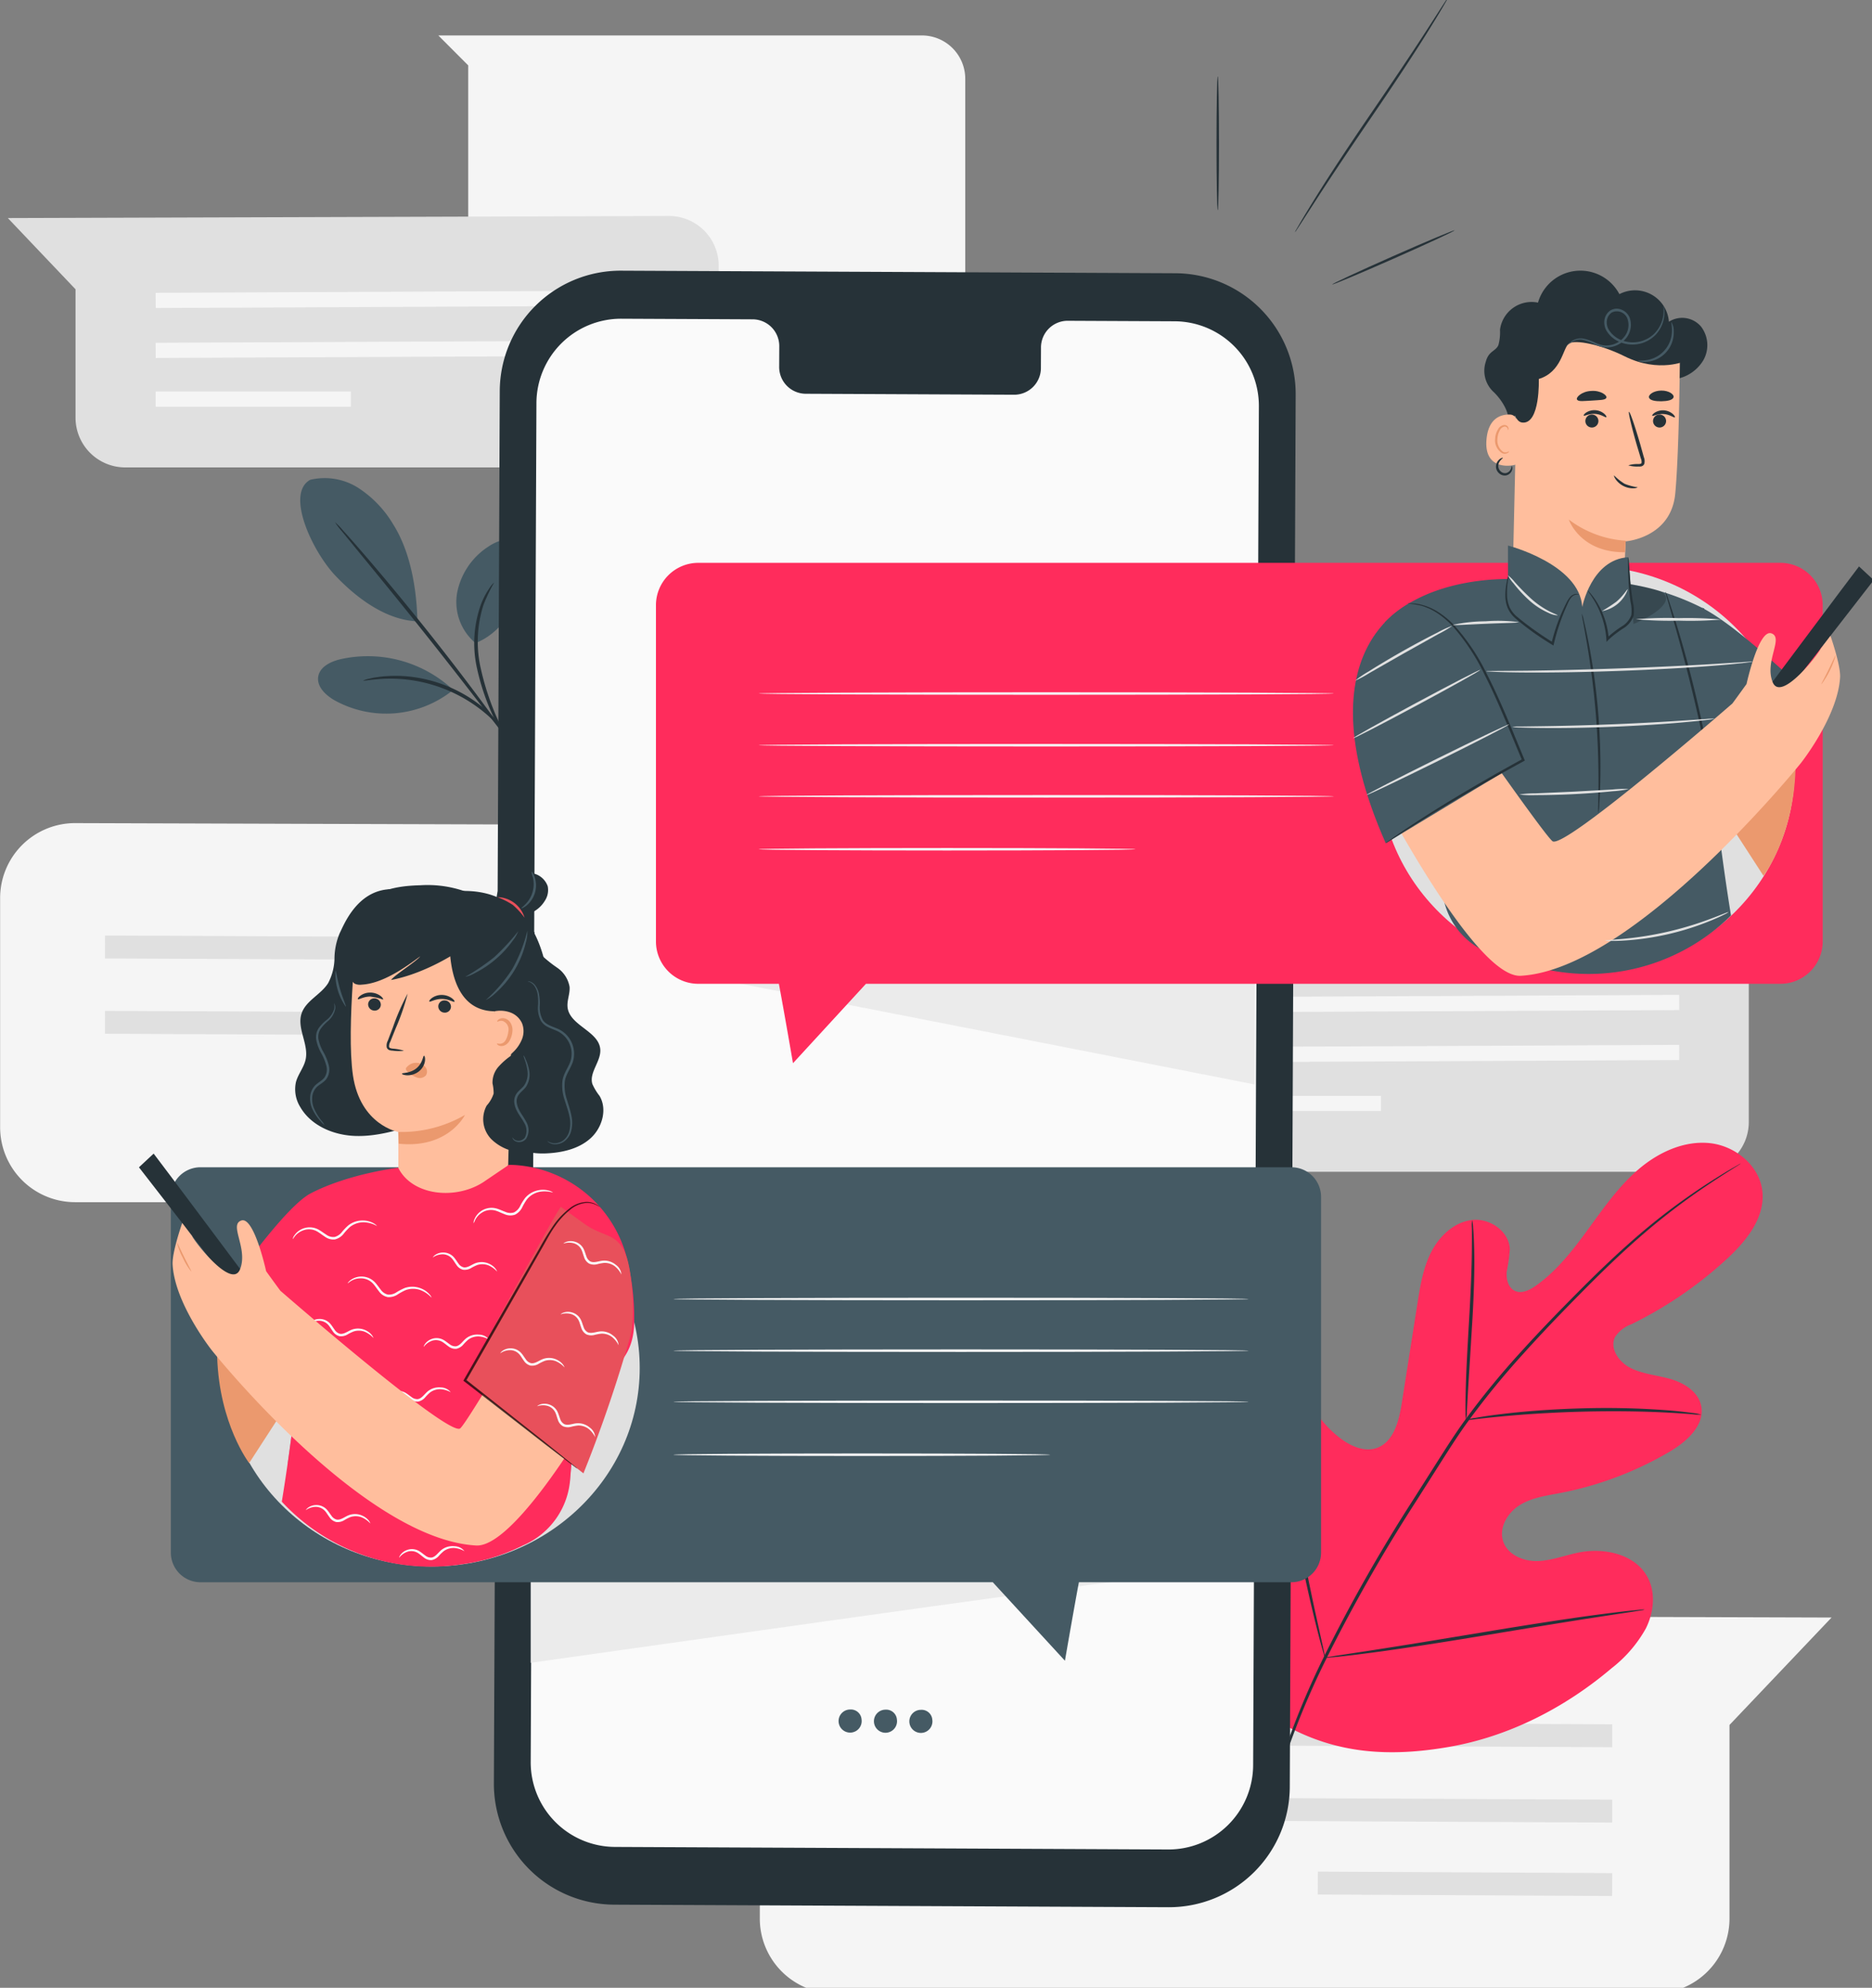 <svg xmlns="http://www.w3.org/2000/svg" width="374" height="397" viewBox="0 0 374 397">
    <rect x="0" y="0" width="374" height="397" fill="#808080" stroke="none"/>
    <defs>
        <style>
            .cls-1{fill:none}.cls-2{clip-path:url(#clip-path)}.cls-3{fill:#f5f5f5}.cls-4{fill:#e0e0e0}.cls-5{fill:#ff2c5c}.cls-6{fill:#263238}.cls-7{fill:#455a64}.cls-8{fill:#fafafa}.cls-9{fill:#ebebeb}.cls-10{fill:#eb996e}.cls-11{fill:#ffbe9d}.cls-12{opacity:.2}.cls-13{clip-path:url(#clip-path-7)}.cls-14{clip-path:url(#clip-path-8)}.cls-15{fill:#e8505b}.cls-16{opacity:.3}.cls-17{clip-path:url(#clip-path-10)}.cls-18{opacity:.7}.cls-19{clip-path:url(#clip-path-11)}
        </style>
        <clipPath id="clip-path">
            <path id="Rectangle_103" d="M0 0h374v397H0z" class="cls-1" data-name="Rectangle 103" transform="translate(-.132 -.388)"/>
        </clipPath>
        <clipPath id="clip-path-7">
            <path id="Rectangle_97" d="M0 0h8.605v29.354H0z" class="cls-1" data-name="Rectangle 97"/>
        </clipPath>
        <clipPath id="clip-path-8">
            <path id="Rectangle_98" d="M0 0h13.017v9.856H0z" class="cls-1" data-name="Rectangle 98"/>
        </clipPath>
        <clipPath id="clip-path-10">
            <path id="Rectangle_100" d="M0 0h56.687v24.397H0z" class="cls-1" data-name="Rectangle 100"/>
        </clipPath>
        <clipPath id="clip-path-11">
            <path id="Rectangle_101" d="M0 0h27.262v53.248H0z" class="cls-1" data-name="Rectangle 101"/>
        </clipPath>
    </defs>
    <g id="Group_319" data-name="Group 319" transform="translate(.132 .388)">
        <g id="Group_237" class="cls-2" data-name="Group 237">
            <g id="Group_214" data-name="Group 214">
                <g id="Group_213" class="cls-2" data-name="Group 213">
                    <path id="Path_719" d="M0 143.269v45.737a14.974 14.974 0 0 0 14.965 14.984h163.8a14.975 14.975 0 0 0 14.966-14.984v-38.645l20.391-21.453-199.109-.622A14.973 14.973 0 0 0 0 143.269" class="cls-3" data-name="Path 719" transform="translate(-.108 35.716)"/>
                    <path id="Path_720" d="M164.922 151l-148.637-.687.016-4.574 148.636.687z" class="cls-4" data-name="Path 720" transform="translate(4.554 40.713)"/>
                    <path id="Path_721" d="M164.922 162.7l-148.638-.69.016-4.574 148.636.687z" class="cls-4" data-name="Path 721" transform="translate(4.554 44.062)"/>
                    <path id="Rectangle_89" d="M0 0h4.574v58.812H0z" class="cls-4" data-name="Rectangle 89" transform="rotate(-89.71 166.454 54.958)"/>
                    <path id="Path_722" d="M117.991 266.13v45.737a14.973 14.973 0 0 0 14.965 14.983h163.8a14.974 14.974 0 0 0 14.966-14.983v-38.646l20.392-21.453L133 251.147a14.973 14.973 0 0 0-15.012 14.983" class="cls-3" data-name="Path 722" transform="translate(33.675 70.894)"/>
                    <path id="Path_723" d="M283.466 272.936l-148.636-.687.015-4.574 148.636.687z" class="cls-4" data-name="Path 723" transform="translate(38.497 75.626)"/>
                    <path id="Path_724" d="M283.466 284.635l-148.636-.687.015-4.574 148.636.687z" class="cls-4" data-name="Path 724" transform="translate(38.497 78.976)"/>
                    <path id="Rectangle_90" d="M0 0h4.574v58.812H0z" class="cls-4" data-name="Rectangle 90" transform="rotate(-89.71 321.515 56.757)"/>
                    <path id="Path_725" d="M68.063 5.992h96.61a8.664 8.664 0 0 1 8.659 8.669v47.312a8.665 8.665 0 0 1-8.659 8.67h-81.98a8.665 8.665 0 0 1-8.659-8.67v-50z" class="cls-3" data-name="Path 725" transform="translate(19.38 .7)"/>
                    <path id="Path_726" d="M143.214 43.96V74.3a9.931 9.931 0 0 1-9.925 9.938H24.65a9.932 9.932 0 0 1-9.926-9.938V48.664L1.2 34.437l132.06-.414a9.931 9.931 0 0 1 9.956 9.938" class="cls-4" data-name="Path 726" transform="translate(.235 8.726)"/>
                    <path id="Path_727" d="M24.166 49.087l98.582-.456-.01-3.033-98.582.456z" class="cls-3" data-name="Path 727" transform="translate(6.808 12.04)"/>
                    <path id="Path_728" d="M24.166 56.846l98.582-.456-.01-3.033-98.582.456z" class="cls-3" data-name="Path 728" transform="translate(6.808 14.262)"/>
                    <path id="Rectangle_91" d="M0 0h39.007v3.034H0z" class="cls-3" data-name="Rectangle 91" transform="translate(30.96 77.803)"/>
                    <path id="Path_729" d="M303.209 153.32v30.335a9.933 9.933 0 0 1-9.926 9.938H184.644a9.932 9.932 0 0 1-9.925-9.938v-25.631L161.193 143.8l132.06-.413a9.932 9.932 0 0 1 9.957 9.938" class="cls-4" data-name="Path 729" transform="translate(46.045 40.039)"/>
                    <path id="Path_730" d="M184.159 158.446l98.583-.456-.01-3.033-98.582.456z" class="cls-3" data-name="Path 730" transform="translate(52.618 43.353)"/>
                    <path id="Path_731" d="M184.159 166.205l98.583-.456-.01-3.034-98.582.457z" class="cls-3" data-name="Path 731" transform="translate(52.618 45.574)"/>
                    <path id="Rectangle_92" d="M0 0h39.007v3.033H0z" class="cls-3" data-name="Rectangle 92" transform="translate(236.763 218.475)"/>
                </g>
            </g>
            <g id="Group_216" data-name="Group 216">
                <g id="Group_215" class="cls-2" data-name="Group 215">
                    <path id="Path_732" d="M202.5 294.029c-16.238-15.831-16.5-40.318-12.28-61.6.706-3.552.929-7.383 3.139-10.238s6.52-4.349 9.468-2.319c2.445 1.682 3.095 4.957 4.16 7.752a21.162 21.162 0 0 0 7.054 9.376c2.078 1.553 4.772 2.734 7.216 1.864 3.354-1.2 4.414-5.392 4.973-8.949q1.561-9.945 3.124-19.884c.559-3.556 1.141-7.186 2.8-10.376s4.606-5.923 8.135-6.317 7.386 2.24 7.531 5.834a33.366 33.366 0 0 1-.623 4.44c-.142 1.491.277 3.235 1.609 3.875 1.347.649 2.933-.126 4.163-.991 4.249-2.987 7.489-7.2 10.564-11.415s6.1-8.55 10.06-11.917 9.066-5.715 14.195-5.17 10.029 4.573 10.5 9.778c.469 5.22-3.281 9.823-7.119 13.357a80.238 80.238 0 0 1-19.069 13.033 6.606 6.606 0 0 0-3.244 2.517c-1.158 2.242.7 4.962 2.908 6.124 2.5 1.315 5.415 1.511 8.128 2.29s5.51 2.493 6.13 5.283c.859 3.869-2.8 7.179-6.188 9.183a68.754 68.754 0 0 1-21.977 8.314c-2.767.528-5.651.916-8.056 2.407s-4.2 4.476-3.334 7.187 4 4.05 6.812 3.989 5.506-1.144 8.273-1.7c5.178-1.043 11.419.325 13.852 5.056 1.6 3.111 1.15 7-.431 10.138a26.233 26.233 0 0 1-6.814 7.9c-9.316 7.9-20.529 13.649-32.483 15.722s-22.608 1.418-33.176-4.541" class="cls-5" data-name="Path 732" transform="translate(53.696 49.926)"/>
                    <path id="Path_733" d="M197.015 308.925A158.2 158.2 0 0 1 207.6 280.6a322.578 322.578 0 0 1 18.225-32.2l5.211-8.2c1.716-2.686 3.418-5.35 5.243-7.852a161.068 161.068 0 0 1 11.312-13.777c3.81-4.208 7.579-8.063 11.128-11.641s6.939-6.838 10.147-9.684a127.653 127.653 0 0 1 16.117-12.289c2.009-1.3 3.6-2.252 4.688-2.884l1.241-.712a2.912 2.912 0 0 1 .433-.223 2.409 2.409 0 0 1-.4.281l-1.208.768c-1.064.67-2.631 1.66-4.617 2.987a135.024 135.024 0 0 0-15.947 12.426c-3.178 2.859-6.53 6.137-10.067 9.722s-7.279 7.454-11.068 11.663A162.929 162.929 0 0 0 236.8 232.73c-1.811 2.491-3.5 5.133-5.214 7.827l-5.206 8.193a330.941 330.941 0 0 0-18.236 32.113 160.912 160.912 0 0 0-10.679 28.182" class="cls-6" data-name="Path 733" transform="translate(56.302 50.848)"/>
                    <path id="Path_734" d="M227.711 229.838a7.392 7.392 0 0 1-.1-1.573c-.026-1.011-.014-2.477.026-4.288.077-3.619.353-8.613.678-14.119s.531-10.492.552-14.1c.015-1.805.014-3.266 0-4.276a7.153 7.153 0 0 1 .055-1.575 7.15 7.15 0 0 1 .2 1.562c.093 1.008.167 2.472.21 4.283.1 3.624-.033 8.631-.36 14.145-.334 5.432-.638 10.346-.87 14.1-.095 1.7-.173 3.127-.235 4.275a7.148 7.148 0 0 1-.159 1.568" class="cls-6" data-name="Path 734" transform="translate(65.059 53.359)"/>
                    <path id="Path_735" d="M274.7 220.421a10.023 10.023 0 0 1-1.857-.081c-1.187-.087-2.906-.223-5.032-.324-4.252-.233-10.138-.35-16.636-.193s-12.375.57-16.616.983c-2.125.193-3.837.394-5.023.526a9.934 9.934 0 0 1-1.852.146 9.861 9.861 0 0 1 1.815-.4 88.122 88.122 0 0 1 5.011-.739c4.241-.535 10.133-1.014 16.653-1.182a163.051 163.051 0 0 1 16.679.391 77.75 77.75 0 0 1 5.03.537 9.833 9.833 0 0 1 1.827.34" class="cls-6" data-name="Path 735" transform="translate(65.084 61.718)"/>
                    <path id="Path_736" d="M208.777 271.7a2.32 2.32 0 0 1-.222-.609l-.511-1.779c-.435-1.549-1.007-3.805-1.679-6.6-1.344-5.593-2.96-13.378-4.627-21.992s-3.209-16.406-4.435-22.02c-.605-2.73-1.1-4.976-1.472-6.645a410.59 410.59 0 0 1-.39-1.811 2.4 2.4 0 0 1-.093-.643 2.4 2.4 0 0 1 .222.61l.509 1.78c.436 1.548 1.009 3.8 1.679 6.6 1.345 5.593 2.961 13.378 4.628 22s3.209 16.4 4.435 22.017c.606 2.729 1.1 4.975 1.472 6.643l.39 1.811a2.422 2.422 0 0 1 .093.643" class="cls-6" data-name="Path 736" transform="translate(55.823 58.997)"/>
                    <path id="Path_737" d="M269.605 250.4a2.563 2.563 0 0 1-.643.149l-1.857.3-6.836 1.042c-5.772.881-13.73 2.19-22.522 3.648s-16.771 2.7-22.563 3.457c-2.9.382-5.243.667-6.867.831l-1.872.179a2.329 2.329 0 0 1-.659.015 2.587 2.587 0 0 1 .643-.151l1.857-.3 6.834-1.042c5.771-.88 13.73-2.19 22.525-3.65s16.768-2.7 22.56-3.457c2.9-.382 5.243-.667 6.868-.831.752-.071 1.369-.132 1.873-.178a2.366 2.366 0 0 1 .659-.016" class="cls-6" data-name="Path 737" transform="translate(58.813 70.675)"/>
                    <path id="Path_738" d="M74.69 104.928a10.692 10.692 0 0 1-3.671-10.081 14.194 14.194 0 0 1 6.1-9.107c1.432-.982 3.2-1.761 4.868-1.271a4.571 4.571 0 0 1 2.954 3.566 9.276 9.276 0 0 1-.555 4.781c-1.82 5.262-4.545 10.019-9.7 12.113" class="cls-7" data-name="Path 738" transform="translate(20.183 23.127)"/>
                    <path id="Path_739" d="M75.98 108.75a24.949 24.949 0 0 0-22.07-5.784c-1.962.455-4.17 1.492-4.494 3.483s1.455 3.683 3.2 4.7a21.309 21.309 0 0 0 23.593-1.9" class="cls-7" data-name="Path 739" transform="translate(14.03 28.293)"/>
                    <path id="Path_740" d="M48.618 75.061a12.5 12.5 0 0 1 9.655 1.663 22.106 22.106 0 0 1 6.9 7.223c3.475 5.5 4.7 12.883 4.854 19.387-7.21-.292-13.372-5.966-16.317-9.041-4.654-4.86-10.118-16.473-5.1-19.233" class="cls-7" data-name="Path 740" transform="translate(13.24 20.372)"/>
                    <path id="Path_741" d="M79.934 121.838a25.968 25.968 0 0 1-1.8-2.721 45.87 45.87 0 0 1-4.061-11.591 23.011 23.011 0 0 1 .9-12.226 15.046 15.046 0 0 1 1.743-3.312 4.218 4.218 0 0 1 .891-1.043 31.8 31.8 0 0 0-2.151 4.531 24.147 24.147 0 0 0-.667 11.921A53.193 53.193 0 0 0 78.6 118.9" class="cls-6" data-name="Path 741" transform="translate(20.98 25.024)"/>
                    <path id="Path_742" d="M86.2 124.61l-3.754-4.848c-3.16-4.1-7.538-9.755-12.457-15.936s-9.447-11.714-12.734-15.713l-3.882-4.747a13.433 13.433 0 0 1-1.358-1.8 13.2 13.2 0 0 1 1.573 1.614c.978 1.069 2.366 2.64 4.061 4.6 3.39 3.917 7.984 9.406 12.908 15.59s9.242 11.9 12.3 16.081c1.529 2.091 2.747 3.8 3.571 4.989" class="cls-6" data-name="Path 742" transform="translate(14.784 22.339)"/>
                    <path id="Path_743" d="M56.4 106.362a4.508 4.508 0 0 1 1.251-.383 10.415 10.415 0 0 1 1.506-.288 17.588 17.588 0 0 1 2.023-.217 26.252 26.252 0 0 1 5.3.2 28.042 28.042 0 0 1 12.029 4.685 26.308 26.308 0 0 1 4.04 3.435 17.559 17.559 0 0 1 1.344 1.529 10.576 10.576 0 0 1 .917 1.232c.468.7.4 1.029.361 1.058a42.372 42.372 0 0 0-2.985-3.454 29.285 29.285 0 0 0-4.052-3.243 29.652 29.652 0 0 0-11.754-4.578 29.253 29.253 0 0 0-5.176-.35c-2.963.074-4.774.514-4.8.374" class="cls-6" data-name="Path 743" transform="translate(16.041 29.168)"/>
                </g>
            </g>
            <g id="Group_218" data-name="Group 218">
                <g id="Group_217" class="cls-2" data-name="Group 217">
                    <path id="Path_744" d="M211.465 369.362l-110.76-.513a24.14 24.14 0 0 1-24.015-24.258L77.863 66.57A24.141 24.141 0 0 1 102.1 42.514l110.761.513a24.141 24.141 0 0 1 24.015 24.258L235.7 345.307a24.142 24.142 0 0 1-24.239 24.055" class="cls-6" data-name="Path 744" transform="translate(21.85 11.157)"/>
                    <path id="Path_745" d="M211.067 50.485l-21.475-.1a5.336 5.336 0 0 0-5.236 5.433l-.018 3.9a5.337 5.337 0 0 1-5.237 5.434l-41.859-.194a5.342 5.342 0 0 1-5.191-5.482l.016-3.9a5.343 5.343 0 0 0-5.192-5.481l-7.553-.036-18.8-.086a16.907 16.907 0 0 0-16.969 16.848l-1.146 271.37a16.907 16.907 0 0 0 16.819 16.99l110.54.511a16.907 16.907 0 0 0 16.975-16.846l1.146-271.371a16.908 16.908 0 0 0-16.819-16.99" class="cls-8" data-name="Path 745" transform="translate(23.487 13.294)"/>
                    <path id="Path_746" d="M134.81 267.883a2.307 2.307 0 1 1-2.273-1.972 2.138 2.138 0 0 1 2.273 1.972" class="cls-7" data-name="Path 746" transform="translate(37.185 75.121)"/>
                    <path id="Path_747" d="M140.3 267.909a2.306 2.306 0 1 1-2.273-1.973 2.138 2.138 0 0 1 2.273 1.973" class="cls-7" data-name="Path 747" transform="translate(38.758 75.128)"/>
                    <path id="Path_748" d="M145.8 267.933a2.306 2.306 0 1 1-2.273-1.973 2.136 2.136 0 0 1 2.273 1.973" class="cls-7" data-name="Path 748" transform="translate(40.331 75.136)"/>
                    <path id="Path_749" d="M108.983 152.074c1.8.258 110.458 21.6 110.458 21.6v-21.6z" class="cls-9" data-name="Path 749" transform="translate(31.096 42.527)"/>
                    <path id="Path_750" d="M82.407 262.275s118.2-16.742 117.169-16.227-117.169 0-117.169 0z" class="cls-9" data-name="Path 750" transform="translate(23.487 69.431)"/>
                    <path id="Path_751" d="M189.173 12.347c.139 0 .25 5.983.25 13.363s-.111 13.363-.25 13.363-.249-5.984-.249-13.363.111-13.363.249-13.363" class="cls-6" data-name="Path 751" transform="translate(53.985 2.52)"/>
                    <path id="Path_752" d="M231.323 36.257c.057.127-5.366 2.644-12.109 5.624s-12.256 5.293-12.311 5.167 5.365-2.644 12.11-5.625 12.255-5.292 12.31-5.167" class="cls-6" data-name="Path 752" transform="translate(59.133 9.365)"/>
                    <path id="Path_753" d="M231.787 0a2.425 2.425 0 0 1-.257.513c-.214.37-.485.839-.82 1.415-.715 1.227-1.787 2.981-3.128 5.14-2.685 4.314-6.55 10.175-10.926 16.569s-8.284 12.22-11.043 16.481l-3.26 5.051a595.74 595.74 0 0 1-.9 1.366 2.437 2.437 0 0 1-.342.458 2.516 2.516 0 0 1 .257-.51l.82-1.416c.715-1.227 1.787-2.981 3.128-5.14 2.684-4.314 6.551-10.176 10.928-16.573s8.283-12.215 11.041-16.476l3.26-5.053c.366-.556.664-1.009.9-1.365a2.452 2.452 0 0 1 .342-.46" class="cls-6" data-name="Path 753" transform="translate(57.474 -1.015)"/>
                </g>
            </g>
            <g id="Group_220" data-name="Group 220">
                <g id="Group_219" class="cls-2" data-name="Group 219">
                    <path id="Path_754" d="M326.509 87.876H110.317a8.461 8.461 0 0 0-8.455 8.466v67.144a8.46 8.46 0 0 0 8.455 8.464h16.106c1.3 7.012 2.816 15.859 2.816 15.859l14.578-15.859h182.692a8.459 8.459 0 0 0 8.454-8.464V96.341a8.46 8.46 0 0 0-8.454-8.466" class="cls-5" data-name="Path 754" transform="translate(29.057 24.146)"/>
                    <path id="Path_755" d="M232.746 116.247c0 .138-25.732.25-57.466.25s-57.47-.111-57.47-.25 25.726-.247 57.47-.247 57.466.112 57.466.251" class="cls-3" data-name="Path 755" transform="translate(33.624 32.197)"/>
                    <path id="Path_756" d="M232.746 108.222c0 .138-25.732.25-57.466.25s-57.47-.111-57.47-.25 25.726-.25 57.47-.25 57.466.111 57.466.25" class="cls-3" data-name="Path 756" transform="translate(33.624 29.9)"/>
                    <path id="Path_757" d="M232.746 124.181c0 .139-25.732.251-57.466.251s-57.47-.111-57.47-.251 25.726-.25 57.47-.25 57.466.111 57.466.25" class="cls-3" data-name="Path 757" transform="translate(33.624 34.469)"/>
                    <path id="Path_758" d="M193.094 132.4c0 .138-16.855.251-37.64.251s-37.644-.112-37.644-.251 16.85-.25 37.644-.25 37.64.111 37.64.25" class="cls-3" data-name="Path 758" transform="translate(33.624 36.823)"/>
                    <path id="Path_759" d="M250.4 181.719H32.433a5.919 5.919 0 0 0-5.915 5.922v71.037a5.919 5.919 0 0 0 5.915 5.923h158.3l14.411 15.676s1.511-8.81 2.785-15.676H250.4a5.919 5.919 0 0 0 5.915-5.923v-71.036a5.919 5.919 0 0 0-5.915-5.922" class="cls-7" data-name="Path 759" transform="translate(7.484 51.015)"/>
                    <path id="Path_760" d="M219.5 210.253c0 .138-25.732.25-57.465.25s-57.471-.111-57.471-.25 25.729-.253 57.474-.253 57.465.112 57.465.251" class="cls-3" data-name="Path 760" transform="translate(29.832 59.113)"/>
                    <path id="Path_761" d="M219.5 202.229c0 .139-25.732.251-57.465.251s-57.471-.111-57.471-.251 25.726-.25 57.471-.25 57.465.111 57.465.25" class="cls-3" data-name="Path 761" transform="translate(29.832 56.816)"/>
                    <path id="Path_762" d="M219.5 218.188c0 .138-25.732.251-57.465.251s-57.471-.112-57.471-.251 25.726-.251 57.471-.251 57.465.112 57.465.251" class="cls-3" data-name="Path 762" transform="translate(29.832 61.385)"/>
                    <path id="Path_763" d="M179.852 226.408c0 .138-16.855.25-37.64.25s-37.644-.111-37.644-.25 16.85-.251 37.644-.251 37.64.111 37.64.251" class="cls-3" data-name="Path 763" transform="translate(29.832 63.739)"/>
                </g>
            </g>
            <g id="Group_228" data-name="Group 228">
                <g id="Group_227" class="cls-2" data-name="Group 227">
                    <path id="Path_764" d="M235.317 72.385c.128-1.765-1.443-4.2-2.9-5.6a5.748 5.748 0 0 1-1.6-6.117c.587-2.18 1.967-2.017 2.513-3.3a9.737 9.737 0 0 0 .317-3.059 6.367 6.367 0 0 1 7.591-5.415A8.814 8.814 0 0 1 257.5 47.2a6.783 6.783 0 0 1 9.892 5.512 4.935 4.935 0 0 1 6.421.971 6.1 6.1 0 0 1 .462 6.713 7.982 7.982 0 0 1-5.763 3.8 11.7 11.7 0 0 1-6.92-1.259 22.43 22.43 0 0 1-5.677-4.294" class="cls-6" data-name="Path 764" transform="translate(65.901 11.157)"/>
                    <path id="Path_765" d="M297.2 128.99c0 22.417-18.587 40.59-41.514 40.59s-41.513-18.173-41.513-40.59 18.583-40.59 41.51-40.59 41.517 18.173 41.517 40.59" class="cls-4" data-name="Path 765" transform="translate(61.214 24.296)"/>
                    <path id="Path_766" d="M283.536 122.607l-4.594-11.8-16.469 10.36 14.675 22.656s5.97-7.763 6.389-21.218" class="cls-10" data-name="Path 766" transform="translate(75.044 30.712)"/>
                    <path id="Path_767" d="M245.97 114.047a11.05 11.05 0 0 0 11.093-10.459c.244-4.884.448-9.589.448-9.589s9.058-.657 9.9-9.525.949-29.374.949-29.374a31.4 31.4 0 0 0-31.56 1.374l-.861.554-1.047 45.888a11.054 11.054 0 0 0 11.079 11.131" class="cls-11" data-name="Path 767" transform="translate(67.147 13.731)"/>
                    <path id="Path_768" d="M247.927 64.919a1.292 1.292 0 0 1 .827 1.635 1.306 1.306 0 0 1-1.647.82 1.292 1.292 0 0 1-.828-1.635 1.305 1.305 0 0 1 1.647-.82" class="cls-6" data-name="Path 768" transform="translate(70.389 17.554)"/>
                    <path id="Path_769" d="M250.483 65.575c-.15.146-.989-.579-2.222-.658-1.233-.1-2.167.5-2.294.335-.062-.074.094-.343.5-.615a3.068 3.068 0 0 1 3.6.258c.365.326.481.616.409.68" class="cls-6" data-name="Path 769" transform="translate(70.315 17.358)"/>
                    <path id="Path_770" d="M258.439 64.919a1.294 1.294 0 0 1 .827 1.635 1.307 1.307 0 0 1-1.647.82 1.292 1.292 0 0 1-.828-1.635 1.306 1.306 0 0 1 1.648-.82" class="cls-6" data-name="Path 770" transform="translate(73.398 17.554)"/>
                    <path id="Path_771" d="M261.123 65.6c-.15.145-.989-.579-2.222-.658-1.233-.1-2.167.5-2.294.335-.062-.075.094-.344.5-.615a3.064 3.064 0 0 1 3.6.258c.365.326.481.615.409.68" class="cls-6" data-name="Path 771" transform="translate(73.361 17.364)"/>
                    <path id="Path_772" d="M252.881 75.116a6.009 6.009 0 0 1 2.026-.258c.325-.009.585-.06.621-.23a1.733 1.733 0 0 0-.155-.934l-.773-2.564c-1.057-3.648-1.762-6.647-1.576-6.7s1.194 2.859 2.252 6.507l.718 2.578a2.034 2.034 0 0 1 .067 1.343.842.842 0 0 1-.6.466 2.065 2.065 0 0 1-.555.027 6.043 6.043 0 0 1-2.029-.235" class="cls-6" data-name="Path 772" transform="translate(72.298 17.432)"/>
                    <path id="Path_773" d="M255.031 85.382a20.98 20.98 0 0 1-11.393-4.229s2.233 6.61 11.226 6.531z" class="cls-10" data-name="Path 773" transform="translate(69.651 22.22)"/>
                    <path id="Path_774" d="M236.884 66.228a1.346 1.346 0 0 0-1.266-1.37c-1.671-.078-4.417.527-4.762 5.1-.494 6.531 5.875 5.023 5.9 4.836.02-.145.1-6.023.128-8.564" class="cls-11" data-name="Path 774" transform="translate(65.984 17.553)"/>
                    <path id="Path_775" d="M234.963 71.731c-.027-.023-.121.071-.321.145a1.155 1.155 0 0 1-.857-.046 2.813 2.813 0 0 1-1.122-2.624 3.752 3.752 0 0 1 .443-1.6 1.331 1.331 0 0 1 .928-.809.587.587 0 0 1 .654.363c.074.189.022.316.056.33.018.017.151-.1.118-.373a.726.726 0 0 0-.228-.428.873.873 0 0 0-.621-.214 1.613 1.613 0 0 0-1.273.923 3.841 3.841 0 0 0-.536 1.791 2.957 2.957 0 0 0 1.46 2.945 1.24 1.24 0 0 0 1.062-.094c.217-.146.261-.29.24-.3" class="cls-10" data-name="Path 775" transform="translate(66.376 18.017)"/>
                    <path id="Path_776" d="M244.951 62.955c.325.419 1.46.223 2.933.16 1.47-.119 2.621-.062 2.888-.518.3-.474-1.119-1.563-3.015-1.407-1.9.078-3.17 1.331-2.807 1.764" class="cls-6" data-name="Path 776" transform="translate(70.009 16.501)"/>
                    <path id="Path_777" d="M256.105 62.533c.178.569 1.258.74 2.457.734 1.2-.024 2.275-.224 2.438-.8.169-.559-.919-1.361-2.464-1.338s-2.612.849-2.431 1.4" class="cls-6" data-name="Path 777" transform="translate(73.215 16.488)"/>
                    <path id="Path_778" d="M269.63 58.276s-5.374 2.6-12.368-.89c-4.591-2.294-9.94-3.414-11.119-2.491s-1.428 5.659-5.975 7.042c0 0 .314 9.033-3.283 8.71s-1.35-14.313-1.35-14.313l8.8-4.3 9.6-1.817 9.049 1.277 7 1.919z" class="cls-6" data-name="Path 778" transform="translate(67.132 13.362)"/>
                    <path id="Path_779" d="M215.064 99.049c9.4-9.683 25.956-8.627 25.956-8.627l13.721 9.835 7.78-9.07a50.416 50.416 0 0 1 15.839 4.906l.527.164-.007.109c6.018 3.272 14.541 11.12 22.659 18.736l-9.715 9.027-10.754 9.557a.283.283 0 0 1 .019.191c-.113.579 1.5 13.725 3.141 23.717a40.46 40.46 0 0 1-36.136 10.93c-4.4-.772-6.527-1.845-10.6-2.915a14.763 14.763 0 0 1-10.922-13.009c-.734-8.373-1.292-18.741-1.292-18.741" class="cls-7" data-name="Path 779" transform="translate(61.47 24.865)"/>
                    <path id="Path_780" d="M258.647 92.322a10.453 10.453 0 0 1 .591 1.545c.352 1.005.83 2.469 1.4 4.285 1.134 3.632 2.576 8.691 3.939 14.336s2.383 10.809 3.031 14.559c.324 1.875.566 3.4.71 4.45a10.543 10.543 0 0 1 .179 1.645 10.426 10.426 0 0 1-.37-1.613c-.222-1.124-.513-2.614-.866-4.418-.736-3.728-1.812-8.867-3.169-14.506s-2.747-10.7-3.792-14.352l-1.243-4.327a10.482 10.482 0 0 1-.406-1.6" class="cls-6" data-name="Path 780" transform="translate(73.947 25.419)"/>
                    <path id="Path_781" d="M265.514 122.617c-.087-.107 4.015-3.6 9.162-7.8s9.391-7.516 9.477-7.408-4.014 3.6-9.162 7.8-9.39 7.515-9.477 7.408" class="cls-6" data-name="Path 781" transform="translate(75.914 29.739)"/>
                    <g id="Group_223" class="cls-12" data-name="Group 223" transform="translate(280.529 137.204)">
                        <g id="Group_222" data-name="Group 222">
                            <g id="Group_221" class="cls-13" data-name="Group 221">
                                <path id="Path_782" d="M226.588 107.453l-8.417 27.724 3.131 1.631 3.089-7.841s3.174-16.471 2.2-21.515" data-name="Path 782" transform="translate(-218.17 -107.453)"/>
                            </g>
                        </g>
                    </g>
                    <g id="Group_226" class="cls-12" data-name="Group 226" transform="translate(319.712 115.908)">
                        <g id="Group_225" data-name="Group 225">
                            <g id="Group_224" class="cls-14" data-name="Group 224">
                                <path id="Path_783" d="M260.6 92.747c4.537 2.4-6.835 8.158-11.97 8l3.73-9.847s6.718 1.047 8.241 1.85" data-name="Path 783" transform="translate(-248.631 -90.898)"/>
                            </g>
                        </g>
                    </g>
                    <path id="Path_784" d="M234.191 92.531v-7.342s14.322 3.69 14.842 12.27c0 0 1.821-9.484 9.2-9.938l1.042 13.339-8.586 7.48h-8.7l-6.894-5.954-.9-9.263" class="cls-7" data-name="Path 784" transform="translate(66.946 23.377)"/>
                    <path id="Path_785" d="M248.972 135.591a9.688 9.688 0 0 1-.024-1.579c.02-1.014.039-2.482.044-4.295.012-3.626-.1-8.634-.556-14.146s-1.174-10.47-1.784-14.045c-.3-1.72-.559-3.145-.751-4.229a9.506 9.506 0 0 1-.236-1.561 9.611 9.611 0 0 1 .426 1.522c.246.986.56 2.421.908 4.205a131.782 131.782 0 0 1 2.346 28.26 94.305 94.305 0 0 1-.2 4.3 9.4 9.4 0 0 1-.17 1.571" class="cls-6" data-name="Path 785" transform="translate(70.23 26.396)"/>
                    <path id="Path_786" d="M248.49 93.664a1.73 1.73 0 0 0-.85.079c-.548.178-1.037.859-1.438 1.833a41.489 41.489 0 0 0-2.724 7.933l-.076.327-.289-.174a59.112 59.112 0 0 1-2.617-1.677 52.326 52.326 0 0 1-4.644-3.532 5.87 5.87 0 0 1-1.58-2.073 6.543 6.543 0 0 1-.482-2.214 12.809 12.809 0 0 1 .317-3.211 4.757 4.757 0 0 1 .315-1.136 6.117 6.117 0 0 1-.123 1.168 15.127 15.127 0 0 0-.157 3.155 6.377 6.377 0 0 0 .508 2.068 5.506 5.506 0 0 0 1.508 1.9 59.25 59.25 0 0 0 4.619 3.465 69.06 69.06 0 0 0 2.59 1.673l-.367.152a36.38 36.38 0 0 1 2.914-7.959 6.025 6.025 0 0 1 .755-1.236 1.912 1.912 0 0 1 .914-.62c.607-.17.927.075.9.083" class="cls-6" data-name="Path 786" transform="translate(66.829 24.702)"/>
                    <path id="Path_787" d="M254.685 87a5.293 5.293 0 0 1 .135 1.146l.228 3.124a62.79 62.79 0 0 0 .535 4.6 7.688 7.688 0 0 1 .173 2.818 4.84 4.84 0 0 1-1.884 2.41 21.135 21.135 0 0 0-3.151 2.4l-.381.428-.037-.571a17.2 17.2 0 0 0-2.116-7.15c-.911-1.635-1.662-2.476-1.6-2.523.019-.018.224.176.566.566a14.129 14.129 0 0 1 1.3 1.806 16.389 16.389 0 0 1 2.333 7.269l-.419-.143a20.094 20.094 0 0 1 3.21-2.476 4.442 4.442 0 0 0 1.711-2.132 7.588 7.588 0 0 0-.153-2.628c-.246-1.742-.37-3.322-.433-4.648s-.074-2.4-.071-3.141a5.07 5.07 0 0 1 .054-1.155" class="cls-6" data-name="Path 787" transform="translate(70.494 23.895)"/>
                    <path id="Path_788" d="M293.539 88.434c-.582.687-21.667 28.914-21.667 28.914l2.968 1.684 21.636-27.868z" class="cls-6" data-name="Path 788" transform="translate(77.735 24.306)"/>
                    <path id="Path_789" d="M225.381 107.788s22.18 31.967 23.517 32.595c2.633 1.238 32.977-25.017 35.871-27.529.4-.533 1.222-1.659 2.838-3.9 0 0 2.395-10.969 4.949-10.126s-1.4 5.574.264 9.741 9.284-5.772 9.589-6.664l1.966-2.571s2.06 5.85 1.921 8.293c-.448 7.825-7.842 17.132-7.842 17.132s-33.209 41.188-55.955 42.466c-6.552.369-18.194-18.245-25.978-32.2a19.115 19.115 0 0 1 5.435-24.734z" class="cls-11" data-name="Path 789" transform="translate(61.195 27.269)"/>
                    <path id="Path_790" d="M282.873 108.028c-.074-.045.637-1.3 1.421-2.9s1.356-2.92 1.436-2.888a18.007 18.007 0 0 1-2.858 5.784" class="cls-10" data-name="Path 790" transform="translate(80.884 28.259)"/>
                    <path id="Path_791" d="M222.768 93.655s-23.807 8.474-6.107 48.558l27.482-16.608-3.909-9.373z" class="cls-7" data-name="Path 791" transform="translate(60.053 25.801)"/>
                    <path id="Path_792" d="M219.487 94.2a8.256 8.256 0 0 1 2.866.241 11.641 11.641 0 0 1 3.121 1.319 16.832 16.832 0 0 1 3.469 2.85 41.57 41.57 0 0 1 6.466 9.673c2.015 3.9 3.893 8.336 5.822 13 .576 1.4 1.145 2.774 1.685 4.079l.085.205-.2.108c-7.951 4.34-14.874 8.4-19.769 11.446a334.028 334.028 0 0 0-5.737 3.632l-1.543.992a3.476 3.476 0 0 1-.552.32 3.194 3.194 0 0 1 .5-.4c.338-.246.836-.612 1.493-1.064 1.31-.916 3.234-2.207 5.662-3.765 4.852-3.12 11.756-7.241 19.708-11.6l-.109.313-1.689-4.078c-1.926-4.662-3.788-9.095-5.768-12.981a42.408 42.408 0 0 0-6.314-9.641A16.991 16.991 0 0 0 225.329 96a11.872 11.872 0 0 0-3.025-1.37 17.174 17.174 0 0 0-2.817-.429" class="cls-6" data-name="Path 792" transform="translate(61.51 25.947)"/>
                    <path id="Path_793" d="M262.629 47.994a1.384 1.384 0 0 1 .118.419 5.434 5.434 0 0 1 .069 1.243A6.532 6.532 0 0 1 261 53.814a6.466 6.466 0 0 1-6.408 1.62 5.656 5.656 0 0 1-3.281-2.381 3.361 3.361 0 0 1-.491-2.168A2.806 2.806 0 0 1 252 48.9a2.431 2.431 0 0 1 2.3-.149 2.923 2.923 0 0 1 1.574 1.584 4.206 4.206 0 0 1-.629 3.99 5 5 0 0 1-6.289 1.368 10.658 10.658 0 0 0-2.369-.909 2.968 2.968 0 0 0-1.833.193 10.07 10.07 0 0 0-1.365.9c-.011-.012.084-.125.281-.33a2.311 2.311 0 0 1 .392-.353 2.958 2.958 0 0 1 .609-.393 3.118 3.118 0 0 1 1.962-.292 10.443 10.443 0 0 1 2.464.861 7.018 7.018 0 0 0 1.383.458 4.365 4.365 0 0 0 1.544-.029 4.519 4.519 0 0 0 2.849-1.747 3.755 3.755 0 0 0 .549-3.529 2.26 2.26 0 0 0-3.15-1.206 2.323 2.323 0 0 0-.959 1.629 2.877 2.877 0 0 0 .42 1.851 5.231 5.231 0 0 0 2.989 2.19 6.129 6.129 0 0 0 6.027-1.427 6.527 6.527 0 0 0 1.873-3.924 13.147 13.147 0 0 0 .007-1.647" class="cls-7" data-name="Path 793" transform="translate(69.58 12.727)"/>
                    <path id="Path_794" d="M255.363 76.668c.011.06-.3.187-.822.209A4.262 4.262 0 0 1 251 75.091c-.3-.438-.375-.759-.321-.785a11.324 11.324 0 0 0 2.1 1.67 11.2 11.2 0 0 0 2.588.693" class="cls-6" data-name="Path 794" transform="translate(71.662 20.259)"/>
                    <path id="Path_795" d="M235.464 73.2c.043-.041.313.422-.035 1.083a1.6 1.6 0 0 1-.978.777 1.654 1.654 0 0 1-1.488-.391 1.79 1.79 0 0 1-.632-1.394 1.925 1.925 0 0 1 .438-1.149c.46-.542.928-.592.937-.538.035.072-.339.242-.651.744a1.494 1.494 0 0 0 .235 1.96 1.261 1.261 0 0 0 1.056.32 1.349 1.349 0 0 0 .784-.517c.349-.468.255-.884.334-.895" class="cls-6" data-name="Path 795" transform="translate(66.413 19.478)"/>
                    <path id="Path_796" d="M261.061 50.508a3.171 3.171 0 0 1 .461 1.764 5.86 5.86 0 0 1-5.331 6.155 3.162 3.162 0 0 1-1.809-.207c.012-.085.7.041 1.762-.143a5.925 5.925 0 0 0 5.024-5.8c.033-1.081-.191-1.743-.107-1.767" class="cls-7" data-name="Path 796" transform="translate(72.728 13.446)"/>
                    <path id="Path_797" d="M240.7 112.962c.06.124-6.262 3.38-14.123 7.27s-14.283 6.947-14.344 6.823 6.262-3.379 14.124-7.271 14.283-6.946 14.343-6.822" class="cls-4" data-name="Path 797" transform="translate(60.659 31.327)"/>
                    <path id="Path_798" d="M235.532 104.5c.065.122-5.564 3.273-12.57 7.039s-12.743 6.721-12.809 6.6 5.563-3.273 12.573-7.04 12.741-6.719 12.806-6.6" class="cls-4" data-name="Path 798" transform="translate(60.064 28.904)"/>
                    <path id="Path_799" d="M229.881 97.651a22.663 22.663 0 0 1-2.817 1.668l-6.883 3.846-6.85 3.91a22.482 22.482 0 0 1-2.883 1.55 20.008 20.008 0 0 1 2.7-1.852c1.707-1.082 4.1-2.525 6.786-4.043s5.157-2.819 6.965-3.722a19.929 19.929 0 0 1 2.98-1.356" class="cls-4" data-name="Path 799" transform="translate(60.148 26.943)"/>
                    <path id="Path_800" d="M244.141 97.811a4.514 4.514 0 0 1-1.853-.5 14.257 14.257 0 0 1-3.878-2.527 26.581 26.581 0 0 1-3.126-3.391 6.944 6.944 0 0 1-1.084-1.573 7.639 7.639 0 0 1 1.351 1.344 45.015 45.015 0 0 0 3.19 3.245 17.716 17.716 0 0 0 3.695 2.581c1.03.528 1.724.743 1.7.82" class="cls-4" data-name="Path 800" transform="translate(66.948 24.702)"/>
                    <path id="Path_801" d="M253.952 91.989a6.678 6.678 0 0 1-5.164 4.352 33.638 33.638 0 0 0 2.85-1.857c1.439-1.2 2.181-2.567 2.314-2.5" class="cls-4" data-name="Path 801" transform="translate(71.126 25.322)"/>
                    <path id="Path_802" d="M284.039 103.224a2.242 2.242 0 0 1-.535.1l-1.542.19a179.22 179.22 0 0 1-5.69.523c-4.81.384-11.465.76-18.822 1.028s-14.024.357-18.848.318a182.732 182.732 0 0 1-5.713-.115l-1.552-.08a2.17 2.17 0 0 1-.541-.062 2.253 2.253 0 0 1 .543-.038l1.553-.014 5.709-.044c4.821-.05 11.479-.205 18.832-.464s14-.588 18.815-.881l5.7-.364 1.552-.1a2.186 2.186 0 0 1 .544 0" class="cls-4" data-name="Path 802" transform="translate(65.974 28.536)"/>
                    <path id="Path_803" d="M275.307 112.076a9.721 9.721 0 0 1-1.577.249c-1.017.127-2.493.286-4.32.45-3.654.337-8.709.686-14.3.913s-10.665.286-14.333.245a132.254 132.254 0 0 1-4.342-.1 9.691 9.691 0 0 1-1.59-.121 9.771 9.771 0 0 1 1.593-.074l4.338-.059c3.665-.05 8.726-.167 14.313-.391s10.64-.519 14.3-.766l4.331-.292a9.649 9.649 0 0 1 1.594-.055" class="cls-4" data-name="Path 803" transform="translate(67.133 31.07)"/>
                    <path id="Path_804" d="M257.8 123a19.061 19.061 0 0 1-3.178.448c-1.971.2-4.7.422-7.72.573s-5.758.2-7.74.2a19.039 19.039 0 0 1-3.206-.131 21.7 21.7 0 0 1 3.2-.224l7.721-.343 7.716-.426a21.913 21.913 0 0 1 3.207-.1" class="cls-4" data-name="Path 804" transform="translate(67.452 34.193)"/>
                    <path id="Path_805" d="M238.777 97.134c0 .144-2.945.175-6.565.327s-6.555.356-6.571.214a31.572 31.572 0 0 1 6.551-.714 31.669 31.669 0 0 1 6.585.173" class="cls-4" data-name="Path 805" transform="translate(64.498 26.731)"/>
                    <path id="Path_806" d="M271.1 96.743a72.89 72.89 0 0 1-8.522.218 72.872 72.872 0 0 1-8.519-.282 72.859 72.859 0 0 1 8.521-.218 72.91 72.91 0 0 1 8.52.282" class="cls-4" data-name="Path 806" transform="translate(72.634 26.603)"/>
                    <path id="Path_807" d="M273.942 142.1a3.921 3.921 0 0 1-.874.5c-.575.3-1.426.689-2.5 1.138a54.469 54.469 0 0 1-17.565 4.054 36.133 36.133 0 0 1-2.74.07 3.981 3.981 0 0 1-1-.068c0-.081 1.426-.135 3.718-.354a67.217 67.217 0 0 0 17.464-4.031c2.156-.807 3.464-1.384 3.5-1.311" class="cls-4" data-name="Path 807" transform="translate(71.262 39.67)"/>
                </g>
            </g>
            <g id="Group_236" data-name="Group 236">
                <g id="Group_235" class="cls-2" data-name="Group 235">
                    <path id="Path_808" d="M34.795 221.7c0 21.9 18.586 39.65 41.513 39.65s41.513-17.752 41.513-39.65-18.588-39.651-41.513-39.651S34.795 199.8 34.795 221.7" class="cls-4" data-name="Path 808" transform="translate(9.854 51.109)"/>
                    <path id="Path_809" d="M64.7 138.551c-6.586.343-9.172 7.217-9.96 8.752a13.328 13.328 0 0 0-1.055 5.03 10.948 10.948 0 0 1-1.264 4.966c-1.449 2.316-4.495 3.513-5.324 6.117-.939 2.945 1.47 6.1.828 9.119-.344 1.623-1.528 2.958-1.946 4.563a6.727 6.727 0 0 0 .889 4.986c2.162 3.72 6.647 5.588 10.943 5.741s8.5-1.132 12.606-2.406" class="cls-6" data-name="Path 809" transform="translate(13.008 38.655)"/>
                    <path id="Path_810" d="M84.344 145.193a4.111 4.111 0 0 0 .975 4.249 26.59 26.59 0 0 0 3.564 2.908 5.832 5.832 0 0 1 2.434 3.768c.128 1.407-.578 2.8-.386 4.2.492 3.595 6.217 4.673 6.522 8.289.2 2.407-2.264 4.618-1.581 6.934a11.013 11.013 0 0 0 1.426 2.369c1.624 2.7.523 6.428-1.831 8.521s-5.627 2.832-8.773 2.975c-2.646.119-5.651-.314-7.209-2.459-1.426-1.962-1.134-4.638-.849-7.046 1.33-11.251 1.1-22.622.876-33.949" class="cls-6" data-name="Path 810" transform="translate(22.34 40.557)"/>
                    <path id="Path_811" d="M63.951 198.059c.05-5.912 0-12.136 0-12.136s-7.591-1.352-9.052-11.3c-1.393-9.493.97-29.909.97-29.909 11-4.343 23.379-2.662 31.084 6.2l-1.2 48c-.139 5.573-5.036 9.891-10.994 9.7-6.018-.2-10.854-4.918-10.806-10.549" class="cls-11" data-name="Path 811" transform="translate(15.483 39.761)"/>
                    <path id="Path_812" d="M57.157 156.638a1.274 1.274 0 0 0 1.212 1.3 1.218 1.218 0 0 0 1.325-1.134 1.274 1.274 0 0 0-1.211-1.3 1.218 1.218 0 0 0-1.326 1.134" class="cls-6" data-name="Path 812" transform="translate(16.257 43.508)"/>
                    <path id="Path_813" d="M55.57 155.91c.155.168 1.128-.535 2.5-.516 2.578.374 2.53.768 2.516.551.074-.074-.083-.375-.518-.7a3.492 3.492 0 0 0-2.011-.646 3.342 3.342 0 0 0-1.991.618c-.425.318-.571.617-.494.692" class="cls-6" data-name="Path 813" transform="translate(15.797 43.25)"/>
                    <path id="Path_814" d="M68.053 156.952a1.274 1.274 0 0 0 1.212 1.3 1.218 1.218 0 0 0 1.325-1.134 1.275 1.275 0 0 0-1.211-1.3 1.22 1.22 0 0 0-1.326 1.135" class="cls-6" data-name="Path 814" transform="translate(19.377 43.598)"/>
                    <path id="Path_815" d="M66.673 156.279c.156.168 1.13-.536 2.5-.516 1.367 0 2.365.716 2.515.55.074-.074-.082-.374-.518-.7a3.492 3.492 0 0 0-2.011-.646 3.348 3.348 0 0 0-1.99.617c-.424.319-.572.617-.495.693" class="cls-6" data-name="Path 815" transform="translate(18.976 43.356)"/>
                    <path id="Path_816" d="M63.488 166.175a9.044 9.044 0 0 0-2.22-.427c-.349-.04-.679-.113-.736-.353a1.791 1.791 0 0 1 .245-1.036l1.065-2.653a46.057 46.057 0 0 0 2.4-6.947 45.74 45.74 0 0 0-2.952 6.741c-.357.932-.7 1.82-1.021 2.67a2.027 2.027 0 0 0-.2 1.372.877.877 0 0 0 .569.518 2.424 2.424 0 0 0 .594.09 8.93 8.93 0 0 0 2.255.029" class="cls-6" data-name="Path 816" transform="translate(17.074 43.296)"/>
                    <path id="Path_817" d="M61.833 176.993a25.223 25.223 0 0 0 13.33-3.4s-3.3 6.787-13.223 5.743z" class="cls-10" data-name="Path 817" transform="translate(17.596 48.69)"/>
                    <path id="Path_818" d="M63.166 166.41a2.466 2.466 0 0 1 2.222-.892 2.256 2.256 0 0 1 1.547.854 1.432 1.432 0 0 1 .089 1.636 1.655 1.655 0 0 1-1.8.433 5.176 5.176 0 0 1-1.739-1.066 1.537 1.537 0 0 1-.386-.41.461.461 0 0 1 .008-.511" class="cls-10" data-name="Path 818" transform="translate(17.937 46.371)"/>
                    <path id="Path_819" d="M66.82 164.407c-.222-.015-.243 1.473-1.527 2.515s-2.865.859-2.88 1.067c-.021.094.35.294 1.018.32a3.693 3.693 0 0 0 2.4-.807 3.233 3.233 0 0 0 1.185-2.11c.063-.62-.1-.992-.2-.984" class="cls-6" data-name="Path 819" transform="translate(17.762 46.058)"/>
                    <path id="Path_820" d="M82.662 145.1c-3.631 5.185-13.243 10.516-20.127 11.753.8-1.059 5.032-3.67 5.835-4.729-3.12 2.333-7.585 5.454-11.724 5.665a2.513 2.513 0 0 1-1.423-.222 1.923 1.923 0 0 1-.724-1.561 41.464 41.464 0 0 1 .287-9 9.966 9.966 0 0 1 3.581-6.423c2.652-2.052 6.448-2.558 10.024-2.644a22.657 22.657 0 0 1 8.833 1.19c2.741 1.083 5.086 3.225 5.487 5.8" class="cls-6" data-name="Path 820" transform="translate(15.459 38.476)"/>
                    <path id="Path_821" d="M88.653 168.074a56.521 56.521 0 0 0 .992-6.641c.292-5.127-1.186-24.051-18.843-22.528l-.712 5.384s-2.729 18.428 8.692 18.564a20.569 20.569 0 0 0 5.8 10.832s2.995-.091 4.068-5.612" class="cls-6" data-name="Path 821" transform="translate(19.879 38.732)"/>
                    <path id="Path_822" d="M76.892 157.528a5.919 5.919 0 0 1 3.192.242 4.138 4.138 0 0 1 2.313 2.151 4.326 4.326 0 0 1-.01 3.176 7.319 7.319 0 0 1-1.838 2.651 4.96 4.96 0 0 1-1.941 1.259 2.367 2.367 0 0 1-2.207-.37" class="cls-11" data-name="Path 822" transform="translate(21.768 44.057)"/>
                    <path id="Path_823" d="M77.186 163.645c-.122.038.332.686 1.305.436a2.092 2.092 0 0 0 1.211-1.034 4.741 4.741 0 0 0 .549-1.757 2.779 2.779 0 0 0-.428-1.876 1.844 1.844 0 0 0-1.384-.84c-1-.034-1.315.655-1.2.676.08.082.47-.27 1.122-.1a1.79 1.79 0 0 1 1.083 2.064c-.131 1.092-.563 2.087-1.147 2.33-.608.3-1.041.018-1.109.106" class="cls-10" data-name="Path 823" transform="translate(21.986 44.388)"/>
                    <path id="Path_824" d="M78.62 143.729a6.014 6.014 0 0 0 8.147-2.144 3.858 3.858 0 0 0 .558-2.883 3.965 3.965 0 0 0-2.966-2.574 6.054 6.054 0 0 0-5.567 1.338 5.327 5.327 0 0 0-1.437 5.471 4.741 4.741 0 0 0 4.58 3.164" class="cls-6" data-name="Path 824" transform="translate(21.968 37.906)"/>
                    <path id="Path_825" d="M80.827 164.275a14.013 14.013 0 0 0-2.745 2.37 4.735 4.735 0 0 0-1.184 3.343A8.666 8.666 0 0 1 77.12 172a6.725 6.725 0 0 1-1.391 2.4 5.7 5.7 0 0 0 .9 6.672 9.218 9.218 0 0 0 6.524 2.656 6.574 6.574 0 0 0 4.01-.953c1.65-1.157 2.286-3.326 2.328-5.344" class="cls-6" data-name="Path 825" transform="translate(21.37 46.021)"/>
                    <path id="Path_826" d="M82.819 145.078a6.547 6.547 0 0 1-1.04 1.813 20.981 20.981 0 0 1-7.591 6.533 6.492 6.492 0 0 1-1.946.757 45.263 45.263 0 0 0 5.811-3.942 45.377 45.377 0 0 0 4.766-5.16" class="cls-7" data-name="Path 826" transform="translate(20.576 40.523)"/>
                    <path id="Path_827" d="M83.742 145a7.847 7.847 0 0 1-.325 2.422A19.561 19.561 0 0 1 77.4 157.43a7.868 7.868 0 0 1-1.986 1.423 30.3 30.3 0 0 0 5.327-6.225 30.312 30.312 0 0 0 3-7.627" class="cls-7" data-name="Path 827" transform="translate(21.485 40.502)"/>
                    <path id="Path_828" d="M52.1 151.222c.147-.011.337 1.653.909 3.617s1.286 3.477 1.157 3.546a11.375 11.375 0 0 1-2.066-7.163" class="cls-7" data-name="Path 828" transform="translate(14.789 42.283)"/>
                    <path id="Path_829" d="M85.846 184.73a2.77 2.77 0 0 0 1.46.469 2.98 2.98 0 0 0 1.69-.533 3.414 3.414 0 0 0 1.28-1.94 6.277 6.277 0 0 0 .018-2.894c-.207-1.043-.611-2.12-.967-3.294a8.69 8.69 0 0 1-.426-3.87c.221-1.407 1.132-2.548 1.576-3.811a4.994 4.994 0 0 0-2.912-6.194c-.549-.235-1.118-.434-1.645-.72a3.347 3.347 0 0 1-1.313-1.178 5.528 5.528 0 0 1-.594-3.021 10.33 10.33 0 0 0-.1-2.442 3.991 3.991 0 0 0-.72-1.654 2.376 2.376 0 0 0-1.293-.8.879.879 0 0 1 .418.032 2.009 2.009 0 0 1 1.023.642 4.057 4.057 0 0 1 .844 1.717 10.142 10.142 0 0 1 .179 2.5 5.257 5.257 0 0 0 .59 2.8c.536.882 1.653 1.247 2.787 1.7a5.446 5.446 0 0 1 3.206 6.783c-.5 1.377-1.374 2.474-1.565 3.728a8.345 8.345 0 0 0 .385 3.657c.337 1.156.734 2.258.932 3.345a6.559 6.559 0 0 1-.085 3.072 3.672 3.672 0 0 1-1.464 2.075 3.1 3.1 0 0 1-1.851.494 2.264 2.264 0 0 1-1.149-.375 1.05 1.05 0 0 1-.3-.288" class="cls-7" data-name="Path 829" transform="translate(23.342 42.746)"/>
                    <path id="Path_830" d="M79.588 180.763c.043-.028.125.307.59.519a1.575 1.575 0 0 0 1.861-.5 2.945 2.945 0 0 0-.156-3.005c-.547-1.086-1.633-2.149-1.911-3.734a2.711 2.711 0 0 1 .534-2.215c.469-.579 1.02-.965 1.379-1.44a4.187 4.187 0 0 0 .668-3.065 11.969 11.969 0 0 0-.553-2.182 2.869 2.869 0 0 1-.222-.811 2.547 2.547 0 0 1 .4.74 9.307 9.307 0 0 1 .718 2.2 4.452 4.452 0 0 1-.649 3.4c-.409.551-.967.956-1.363 1.464a2.23 2.23 0 0 0-.425 1.831c.225 1.381 1.245 2.427 1.827 3.6a3.269 3.269 0 0 1 .032 3.426 1.722 1.722 0 0 1-1.216.667 1.688 1.688 0 0 1-1.019-.2c-.513-.314-.52-.709-.5-.693" class="cls-7" data-name="Path 830" transform="translate(22.678 46.036)"/>
                    <path id="Path_831" d="M51 180.563a4.346 4.346 0 0 1-.781-.781 9.44 9.44 0 0 1-1.673-2.524 5.052 5.052 0 0 1-.4-2.1 3.655 3.655 0 0 1 .846-2.325c.594-.691 1.457-1.048 1.976-1.694a2.832 2.832 0 0 0 .4-2.47 10.479 10.479 0 0 0-1.051-2.537 8.769 8.769 0 0 1-.933-2.519 3.3 3.3 0 0 1 .494-2.424 8.454 8.454 0 0 1 1.461-1.525 4.382 4.382 0 0 0 1.637-2.34 2.837 2.837 0 0 0-.041-1.058c.012-.006.076.074.146.253a1.721 1.721 0 0 1 .087.835 4.362 4.362 0 0 1-1.589 2.568 8.51 8.51 0 0 0-1.353 1.491 2.882 2.882 0 0 0-.387 2.123 8.5 8.5 0 0 0 .913 2.371 10.693 10.693 0 0 1 1.1 2.651 3.308 3.308 0 0 1-.5 2.89c-.652.768-1.509 1.1-2.012 1.69a3.264 3.264 0 0 0-.776 2.037 4.8 4.8 0 0 0 .316 1.948 10.777 10.777 0 0 0 1.5 2.533 5.089 5.089 0 0 1 .63.9" class="cls-7" data-name="Path 831" transform="translate(13.676 43.728)"/>
                    <path id="Path_832" d="M82.659 143.895a15.844 15.844 0 0 0-2.338-2.542 15.818 15.818 0 0 0-3.08-1.561 5.738 5.738 0 0 1 5.418 4.1" class="cls-15" data-name="Path 832" transform="translate(22.008 38.996)"/>
                    <path id="Path_833" d="M82.98 135.824c.05-.032.371.344.631 1.09a5.2 5.2 0 0 1-1.551 5.617c-.6.507-1.073.663-1.1.612-.04-.067.352-.33.856-.868a5.714 5.714 0 0 0 1.453-5.265 7.144 7.144 0 0 1-.291-1.185" class="cls-7" data-name="Path 833" transform="translate(23.072 37.874)"/>
                    <g id="Group_231" class="cls-16" data-name="Group 231" transform="translate(57.355 286.46)">
                        <g id="Group_230" data-name="Group 230">
                            <g id="Group_229" class="cls-17" data-name="Group 229">
                                <path id="Path_834" d="M44.673 228.836s23.827 22.652 37.987 18.55 18.355-14.739 18.355-14.739l.344-3.811-1.42-.93-54.527-4.42z" data-name="Path 834" transform="translate(-44.673 -223.486)"/>
                            </g>
                        </g>
                    </g>
                    <path id="Path_835" d="M33.715 213.775l4.6-11.8 16.467 10.36-14.682 22.66s-5.97-7.764-6.39-21.219" class="cls-10" data-name="Path 835" transform="translate(9.545 56.816)"/>
                    <path id="Path_836" d="M52.479 187.087c7.662-4.008 17.585-5.162 17.585-5.162 2.881 5.772 11.957 6.5 17.453 2.565l4.635-3.138a17.077 17.077 0 0 1 1.942.08 24.764 24.764 0 0 1 21.924 19.737 49.5 49.5 0 0 1 1.159 12.474c-.6 10.489-11.452 11.437-11.452 11.437s-.559 10.368-1.292 18.742a15.636 15.636 0 0 1-9.488 13.55 38.505 38.505 0 0 1-12.1 3.733 40.593 40.593 0 0 1-36.041-12.494c1.647-9.991 3.218-22.927 3.107-23.505a.285.285 0 0 1 .018-.192l-10.749-9.557-6.094-5.124s13.375-19.874 19.393-23.146" class="cls-5" data-name="Path 836" transform="translate(9.365 50.91)"/>
                    <path id="Path_837" d="M62.26 191.079a5.7 5.7 0 0 0-2.658-.737 4.369 4.369 0 0 0-2.742.953 11.469 11.469 0 0 0-1.221 1.313 3.181 3.181 0 0 1-1.741 1.156 2.829 2.829 0 0 1-2.026-.543c-.552-.353-1.024-.741-1.509-1.02a3.289 3.289 0 0 0-2.813-.246 3.714 3.714 0 0 0-1.635 1.129c-.3.374-.411.628-.453.611a1.446 1.446 0 0 1 .3-.725 3.707 3.707 0 0 1 4.831-1.17c.535.294 1.021.682 1.543 1.006a2.378 2.378 0 0 0 1.678.466 2.743 2.743 0 0 0 1.465-.992 11.079 11.079 0 0 1 1.3-1.344 4.6 4.6 0 0 1 3.035-.947 4.368 4.368 0 0 1 2.054.588c.432.267.615.485.6.5" class="cls-8" data-name="Path 837" transform="translate(12.907 53.382)"/>
                    <path id="Path_838" d="M70.743 202.921a5.715 5.715 0 0 0-2.284-1.548 4.37 4.37 0 0 0-2.9.025 11.651 11.651 0 0 0-1.576.855 3.173 3.173 0 0 1-2.018.538 2.821 2.821 0 0 1-1.746-1.163c-.411-.511-.735-1.029-1.106-1.449a3.292 3.292 0 0 0-2.587-1.133 3.712 3.712 0 0 0-1.909.547c-.4.258-.591.464-.623.433-.019-.012.116-.267.511-.592a3.71 3.71 0 0 1 4.952.437c.412.45.749.973 1.14 1.447a2.384 2.384 0 0 0 1.441.979 2.748 2.748 0 0 0 1.705-.472 11.068 11.068 0 0 1 1.658-.858 4.588 4.588 0 0 1 3.178.074 4.372 4.372 0 0 1 1.759 1.214 1.622 1.622 0 0 1 .407.667" class="cls-8" data-name="Path 838" transform="translate(15.35 55.873)"/>
                    <path id="Path_839" d="M89.416 185.789a5.691 5.691 0 0 0-2.754-.156 4.372 4.372 0 0 0-2.478 1.512 11.48 11.48 0 0 0-.915 1.542 3.173 3.173 0 0 1-1.457 1.5 2.824 2.824 0 0 1-2.094-.1c-.615-.229-1.158-.508-1.692-.677a3.292 3.292 0 0 0-2.8.356 3.72 3.72 0 0 0-1.359 1.45 6.223 6.223 0 0 1-.314.692 1.456 1.456 0 0 1 .135-.771 3.711 3.711 0 0 1 4.475-2.167c.585.173 1.142.448 1.721.656a2.375 2.375 0 0 0 1.738.1 2.757 2.757 0 0 0 1.223-1.28 11.036 11.036 0 0 1 .983-1.589 4.6 4.6 0 0 1 2.767-1.568 4.364 4.364 0 0 1 2.132.138 1.61 1.61 0 0 1 .69.365" class="cls-8" data-name="Path 839" transform="translate(20.948 52.017)"/>
                    <path id="Path_840" d="M80.028 198.754a4.864 4.864 0 0 0-1.721-1.236 3.345 3.345 0 0 0-2.208-.068 8.7 8.7 0 0 0-1.234.6 2.5 2.5 0 0 1-1.61.35 2.234 2.234 0 0 1-1.34-.98c-.3-.412-.53-.823-.8-1.156a2.5 2.5 0 0 0-1.914-.955 3.488 3.488 0 0 0-1.986.626c-.02-.015.087-.212.4-.457a2.764 2.764 0 0 1 1.586-.523 2.819 2.819 0 0 1 2.268 1.018c.307.365.55.78.833 1.156a1.787 1.787 0 0 0 1.042.781c.882.156 1.692-.639 2.611-.9a3.571 3.571 0 0 1 2.479.181c1.332.614 1.639 1.574 1.588 1.563" class="cls-8" data-name="Path 840" transform="translate(19.137 54.805)"/>
                    <path id="Path_841" d="M60.827 209.069a4.879 4.879 0 0 0-1.721-1.236 3.351 3.351 0 0 0-2.208-.068 8.918 8.918 0 0 0-1.234.6 2.493 2.493 0 0 1-1.61.35 2.23 2.23 0 0 1-1.34-.98c-.3-.412-.53-.823-.8-1.155a2.5 2.5 0 0 0-1.914-.953 3.476 3.476 0 0 0-1.986.627c-.02-.016.087-.212.4-.457a2.75 2.75 0 0 1 1.586-.523 2.813 2.813 0 0 1 2.268 1.017c.307.365.55.781.833 1.156a1.788 1.788 0 0 0 1.042.782c.882.155 1.692-.639 2.611-.9a3.568 3.568 0 0 1 2.478.18c1.333.615 1.64 1.575 1.589 1.563" class="cls-8" data-name="Path 841" transform="translate(13.639 57.759)"/>
                    <path id="Path_842" d="M78.826 208.674a4.9 4.9 0 0 0-2.028-.612 3.344 3.344 0 0 0-2.11.651 8.9 8.9 0 0 0-.974.971 2.489 2.489 0 0 1-1.41.853 2.228 2.228 0 0 1-1.584-.493c-.418-.293-.768-.607-1.128-.835a2.5 2.5 0 0 0-2.121-.284 3.483 3.483 0 0 0-1.676 1.237c-.024-.009.014-.229.233-.564a2.767 2.767 0 0 1 1.332-1.009 2.817 2.817 0 0 1 2.475.228c.409.245.772.559 1.161.823a1.79 1.79 0 0 0 1.239.4c.885-.14 1.394-1.153 2.18-1.7a3.578 3.578 0 0 1 2.4-.632 2.583 2.583 0 0 1 2.008.964" class="cls-8" data-name="Path 842" transform="translate(18.728 58.453)"/>
                    <path id="Path_843" d="M72.9 216.872a4.895 4.895 0 0 0-2.029-.611 3.344 3.344 0 0 0-2.11.649 9.08 9.08 0 0 0-.973.972 2.5 2.5 0 0 1-1.411.853 2.225 2.225 0 0 1-1.583-.493c-.418-.293-.768-.607-1.128-.835a2.5 2.5 0 0 0-2.121-.284 3.476 3.476 0 0 0-1.676 1.237c-.025-.009.014-.229.233-.564a2.769 2.769 0 0 1 1.331-1.009 2.816 2.816 0 0 1 2.476.229c.408.245.772.559 1.161.823a1.79 1.79 0 0 0 1.239.4c.884-.14 1.393-1.153 2.18-1.7a3.571 3.571 0 0 1 2.4-.632 2.588 2.588 0 0 1 2.008.964" class="cls-8" data-name="Path 843" transform="translate(17.031 60.8)"/>
                    <path id="Path_844" d="M60.335 237.814A4.9 4.9 0 0 0 58.6 236.6a3.347 3.347 0 0 0-2.208-.037 8.98 8.98 0 0 0-1.227.62 2.488 2.488 0 0 1-1.6.373 2.239 2.239 0 0 1-1.354-.96c-.307-.408-.542-.815-.813-1.145a2.509 2.509 0 0 0-1.928-.929 3.49 3.49 0 0 0-1.977.656c-.02-.016.084-.214.4-.464a2.763 2.763 0 0 1 1.578-.545 2.819 2.819 0 0 1 2.282.985c.313.36.561.772.85 1.144a1.786 1.786 0 0 0 1.053.767c.884.142 1.682-.663 2.6-.94a3.571 3.571 0 0 1 2.481.146c1.341.6 1.661 1.551 1.61 1.54" class="cls-8" data-name="Path 844" transform="translate(13.487 66.033)"/>
                    <path id="Path_845" d="M75.031 241.556a4.871 4.871 0 0 0-2.02-.639 3.35 3.35 0 0 0-2.119.62 8.913 8.913 0 0 0-.987.958 2.5 2.5 0 0 1-1.422.833 2.234 2.234 0 0 1-1.577-.515c-.414-.3-.759-.618-1.116-.852a2.5 2.5 0 0 0-2.116-.313 3.492 3.492 0 0 0-1.694 1.213c-.024-.009.017-.229.241-.56a2.764 2.764 0 0 1 1.345-.991 2.816 2.816 0 0 1 2.472.263c.4.251.764.569 1.15.839a1.785 1.785 0 0 0 1.233.419c.887-.128 1.41-1.134 2.2-1.67a3.576 3.576 0 0 1 2.412-.6 2.583 2.583 0 0 1 1.995.992" class="cls-8" data-name="Path 845" transform="translate(17.636 67.858)"/>
                    <path id="Path_846" d="M24.5 179.6c.582.687 21.666 28.914 21.666 28.914L43.2 210.2l-21.638-27.868z" class="cls-6" data-name="Path 846" transform="translate(6.065 50.409)"/>
                    <path id="Path_847" d="M105.3 196.778s-19.776 34.146-21.113 34.774c-2.632 1.237-32.977-25.018-35.87-27.53a325.57 325.57 0 0 1-2.839-3.9s-2.394-10.968-4.949-10.126 1.4 5.574-.263 9.741-9.285-5.772-9.59-6.664l-1.964-2.573s-2.061 5.85-1.922 8.293c.448 7.825 7.842 17.132 7.842 17.132s30.048 37.7 52.8 38.977c6.552.369 19.066-18.516 26.85-32.473 4.7-8.429 2.519-16.991-5.271-22.678z" class="cls-11" data-name="Path 847" transform="translate(7.56 53.373)"/>
                    <path id="Path_848" d="M30.329 199.2a11.985 11.985 0 0 1-1.691-2.763 11.982 11.982 0 0 1-1.168-3.021c.081-.032.647 1.3 1.437 2.887s1.494 2.851 1.421 2.9" class="cls-10" data-name="Path 848" transform="translate(7.755 54.363)"/>
                    <path id="Path_849" d="M91.367 187.874c-.782.47-19.171 34.651-19.171 34.651l23.67 18.564a274.451 274.451 0 0 0 9.405-27.535c.882-3.351.428-12.306-.817-15.761-1.767-4.909-4.434-3.687-8.427-6.563z" class="cls-15" data-name="Path 849" transform="translate(20.563 52.778)"/>
                    <g id="Group_234" class="cls-18" data-name="Group 234" transform="translate(92.444 239.664)">
                        <g id="Group_233" data-name="Group 233">
                            <g id="Group_232" class="cls-19" data-name="Group 232">
                                <path id="Path_850" d="M99.212 188.093c-.014.021-.232-.132-.675-.353a3.961 3.961 0 0 0-2.081-.438 5.678 5.678 0 0 0-3.089 1.291 15.409 15.409 0 0 0-3.081 3.322c-1 1.365-1.825 3.03-2.836 4.766-.992 1.745-2.049 3.6-3.162 5.559l-7.275 12.725-4.538 7.9-.061-.311 16.016 12.672 4.647 3.736 1.231 1.017a2.611 2.611 0 0 1 .409.375 2.755 2.755 0 0 1-.461-.308l-1.281-.953-4.735-3.623-16.124-12.535-.165-.13.1-.182 4.523-7.9 7.307-12.7 3.2-5.536A54.832 54.832 0 0 1 90 191.709a15.379 15.379 0 0 1 3.2-3.34 5.8 5.8 0 0 1 3.247-1.261 3.905 3.905 0 0 1 2.136.542 3.562 3.562 0 0 1 .479.316c.1.077.153.12.149.127" data-name="Path 850" transform="translate(-71.951 -187.106)"/>
                            </g>
                        </g>
                    </g>
                    <path id="Path_851" d="M90.5 213.635a4.879 4.879 0 0 0-1.721-1.236 3.348 3.348 0 0 0-2.207-.068 8.925 8.925 0 0 0-1.235.6 2.493 2.493 0 0 1-1.61.35 2.234 2.234 0 0 1-1.34-.98c-.3-.412-.53-.823-.8-1.156a2.5 2.5 0 0 0-1.914-.955 3.476 3.476 0 0 0-1.986.627c-.02-.016.087-.212.4-.457a2.753 2.753 0 0 1 1.586-.523 2.813 2.813 0 0 1 2.268 1.017c.307.365.55.781.833 1.156a1.787 1.787 0 0 0 1.043.782c.881.155 1.691-.639 2.611-.9a3.569 3.569 0 0 1 2.478.18c1.332.615 1.639 1.575 1.588 1.563" class="cls-8" data-name="Path 851" transform="translate(22.136 59.066)"/>
                    <path id="Path_852" d="M98.638 210.838a4.907 4.907 0 0 0-1.325-1.655 3.346 3.346 0 0 0-2.106-.662 8.9 8.9 0 0 0-1.352.248 2.5 2.5 0 0 1-1.645-.1 2.232 2.232 0 0 1-1.025-1.3c-.179-.478-.29-.936-.457-1.329a2.505 2.505 0 0 0-1.585-1.437 3.5 3.5 0 0 0-2.082.067c-.014-.02.142-.181.511-.331a2.754 2.754 0 0 1 1.669-.076 2.815 2.815 0 0 1 1.909 1.593c.2.434.319.9.492 1.336a1.778 1.778 0 0 0 .793 1.034c.807.389 1.8-.158 2.758-.163a3.578 3.578 0 0 1 2.337.843 2.591 2.591 0 0 1 1.109 1.935" class="cls-8" data-name="Path 852" transform="translate(24.819 57.443)"/>
                    <path id="Path_853" d="M99.07 199.854a4.907 4.907 0 0 0-1.325-1.655 3.346 3.346 0 0 0-2.106-.662 8.9 8.9 0 0 0-1.352.248 2.5 2.5 0 0 1-1.645-.1 2.232 2.232 0 0 1-1.025-1.3c-.179-.478-.29-.936-.457-1.328a2.5 2.5 0 0 0-1.585-1.438 3.5 3.5 0 0 0-2.082.067c-.015-.02.142-.18.511-.331a2.762 2.762 0 0 1 1.669-.076 2.815 2.815 0 0 1 1.909 1.593c.2.434.319.9.492 1.337a1.784 1.784 0 0 0 .793 1.034c.807.388 1.8-.159 2.758-.164a3.578 3.578 0 0 1 2.337.844 2.588 2.588 0 0 1 1.109 1.934" class="cls-8" data-name="Path 853" transform="translate(24.943 54.298)"/>
                    <path id="Path_854" d="M95 225.105a4.911 4.911 0 0 0-1.325-1.654 3.342 3.342 0 0 0-2.107-.663 9.036 9.036 0 0 0-1.351.248 2.5 2.5 0 0 1-1.645-.1 2.23 2.23 0 0 1-1.025-1.3c-.179-.479-.29-.937-.457-1.329a2.509 2.509 0 0 0-1.585-1.438 3.5 3.5 0 0 0-2.082.067c-.015-.02.142-.181.511-.33a2.76 2.76 0 0 1 1.669-.077 2.814 2.814 0 0 1 1.909 1.594c.2.434.319.9.492 1.336a1.784 1.784 0 0 0 .793 1.034c.807.388 1.8-.159 2.757-.164a3.581 3.581 0 0 1 2.338.844A2.589 2.589 0 0 1 95 225.105" class="cls-8" data-name="Path 854" transform="translate(23.777 61.528)"/>
                </g>
            </g>
        </g>
    </g>
</svg>
